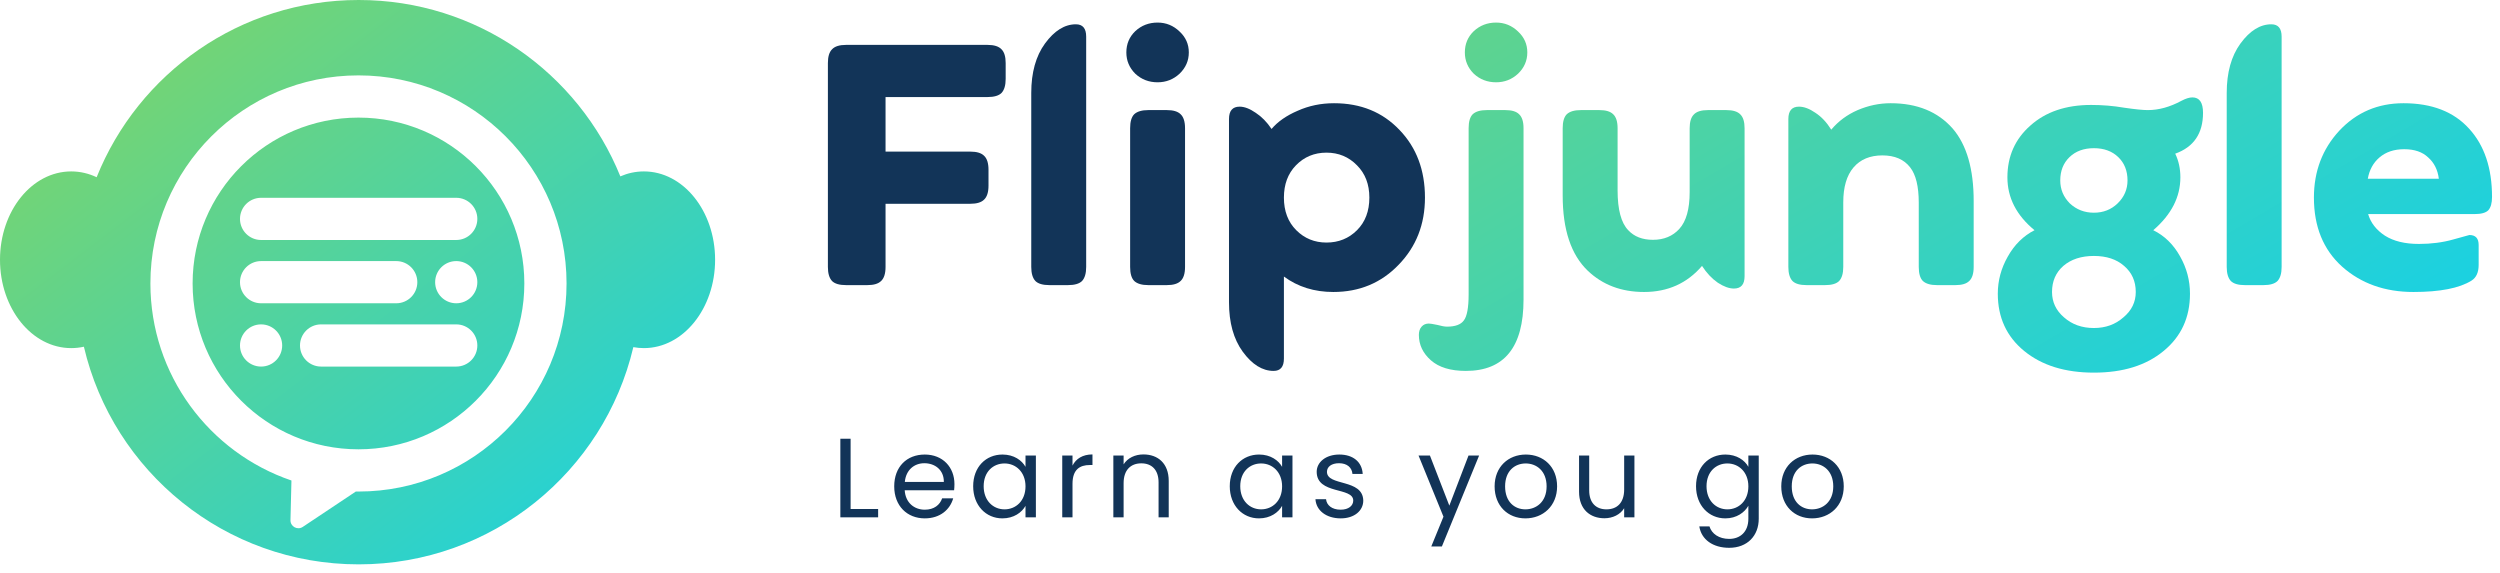 <svg width="266" height="61" viewBox="0 0 266 61" fill="none" xmlns="http://www.w3.org/2000/svg">
<path fill-rule="evenodd" clip-rule="evenodd" d="M38.162 60.048C52.365 60.048 64.265 50.186 67.386 36.936C67.754 37.004 68.129 37.039 68.511 37.039C72.695 37.039 76.087 32.831 76.087 27.639C76.087 22.448 72.695 18.239 68.511 18.239C67.632 18.239 66.789 18.425 66.004 18.766C61.55 7.762 50.762 0 38.162 0C25.526 0 14.714 7.805 10.283 18.857C9.442 18.458 8.53 18.239 7.576 18.239C3.392 18.239 0 22.448 0 27.639C0 32.831 3.392 37.039 7.576 37.039C8.037 37.039 8.488 36.988 8.926 36.891C12.031 50.164 23.942 60.048 38.162 60.048ZM60.281 30.16C60.281 42.388 50.369 52.3 38.142 52.3C38.048 52.3 37.955 52.299 37.862 52.298L32.214 56.063C31.647 56.441 30.889 56.023 30.906 55.342L31.01 51.126C22.282 48.157 16.003 39.892 16.003 30.16C16.003 17.933 25.915 8.021 38.142 8.021C50.369 8.021 60.281 17.933 60.281 30.16ZM55.789 30.16C55.789 39.907 47.888 47.807 38.142 47.807C28.395 47.807 20.494 39.907 20.494 30.16C20.494 20.414 28.395 12.513 38.142 12.513C47.888 12.513 55.789 20.414 55.789 30.16ZM25.535 23.29C25.535 22.05 26.54 21.045 27.779 21.045H48.544C49.784 21.045 50.789 22.05 50.789 23.29C50.789 24.53 49.784 25.535 48.544 25.535H27.779C26.54 25.535 25.535 24.53 25.535 23.29ZM27.779 27.779C26.54 27.779 25.535 28.784 25.535 30.024C25.535 31.264 26.54 32.269 27.779 32.269H42.16C43.4 32.269 44.404 31.264 44.404 30.024C44.404 28.784 43.4 27.779 42.16 27.779H27.779ZM46.299 30.024C46.299 28.784 47.304 27.779 48.544 27.779C49.784 27.779 50.789 28.784 50.789 30.024C50.789 31.264 49.784 32.269 48.544 32.269C47.304 32.269 46.299 31.264 46.299 30.024ZM27.779 34.514C26.54 34.514 25.535 35.519 25.535 36.759C25.535 37.998 26.54 39.004 27.779 39.004C29.019 39.004 30.024 37.998 30.024 36.759C30.024 35.519 29.019 34.514 27.779 34.514ZM31.919 36.759C31.919 35.519 32.924 34.514 34.164 34.514H48.544C49.784 34.514 50.789 35.519 50.789 36.759C50.789 37.998 49.784 39.004 48.544 39.004H34.164C32.924 39.004 31.919 37.998 31.919 36.759Z" fill="url(#paint0_linear_15567_4868)"/>
<path d="M105.067 4.776C105.773 4.776 106.272 4.934 106.565 5.251C106.857 5.543 107.003 6.03 107.003 6.711V8.391C107.003 9.072 106.857 9.571 106.565 9.888C106.272 10.18 105.773 10.326 105.067 10.326H94.222V16.132H103.242C103.923 16.132 104.41 16.278 104.702 16.57C105.019 16.862 105.177 17.361 105.177 18.067V19.747C105.177 20.453 105.019 20.952 104.702 21.244C104.41 21.536 103.923 21.682 103.242 21.682H94.222V28.401C94.222 29.107 94.064 29.606 93.748 29.898C93.456 30.19 92.969 30.336 92.287 30.336H90.023C89.317 30.336 88.818 30.19 88.526 29.898C88.234 29.582 88.088 29.083 88.088 28.401V6.711C88.088 6.03 88.234 5.543 88.526 5.251C88.818 4.934 89.317 4.776 90.023 4.776H105.067Z" fill="#123458"/>
<path d="M111.662 30.336C110.956 30.336 110.457 30.19 110.164 29.898C109.872 29.582 109.726 29.083 109.726 28.401V9.888C109.726 7.721 110.213 5.969 111.187 4.63C112.185 3.267 113.28 2.585 114.473 2.585C115.204 2.585 115.569 3.023 115.569 3.899V28.401C115.569 29.083 115.423 29.582 115.131 29.898C114.838 30.19 114.339 30.336 113.633 30.336H111.662Z" fill="#123458"/>
<path d="M123.167 8.756C122.242 8.756 121.451 8.452 120.794 7.843C120.161 7.21 119.844 6.456 119.844 5.579C119.844 4.678 120.161 3.924 120.794 3.315C121.451 2.707 122.242 2.402 123.167 2.402C124.068 2.402 124.847 2.719 125.504 3.352C126.161 3.96 126.49 4.703 126.49 5.579C126.49 6.456 126.161 7.21 125.504 7.843C124.847 8.452 124.068 8.756 123.167 8.756ZM122.181 30.336C121.5 30.336 121 30.19 120.684 29.898C120.392 29.606 120.246 29.107 120.246 28.401V13.649C120.246 12.943 120.392 12.444 120.684 12.152C121 11.86 121.5 11.714 122.181 11.714H124.153C124.835 11.714 125.321 11.86 125.614 12.152C125.93 12.444 126.088 12.943 126.088 13.649V28.401C126.088 29.107 125.93 29.606 125.614 29.898C125.321 30.19 124.835 30.336 124.153 30.336H122.181Z" fill="#123458"/>
<path d="M141.939 10.983C144.787 10.983 147.112 11.933 148.913 13.832C150.715 15.706 151.616 18.104 151.616 21.025C151.616 23.873 150.678 26.259 148.804 28.182C146.954 30.105 144.641 31.067 141.866 31.067C139.845 31.067 138.093 30.519 136.608 29.424V38.151C136.608 39.027 136.243 39.465 135.512 39.465C134.319 39.465 133.224 38.784 132.226 37.42C131.252 36.081 130.765 34.329 130.765 32.162V12.663C130.765 11.787 131.143 11.348 131.897 11.348C132.409 11.348 132.981 11.568 133.614 12.006C134.246 12.42 134.806 12.992 135.293 13.722C135.951 12.943 136.876 12.298 138.068 11.787C139.261 11.251 140.551 10.983 141.939 10.983ZM141.136 25.808C142.426 25.808 143.509 25.37 144.386 24.494C145.262 23.618 145.7 22.461 145.7 21.025C145.7 19.613 145.262 18.469 144.386 17.593C143.509 16.692 142.426 16.242 141.136 16.242C139.845 16.242 138.762 16.692 137.886 17.593C137.034 18.469 136.608 19.613 136.608 21.025C136.608 22.461 137.046 23.618 137.922 24.494C138.799 25.37 139.87 25.808 141.136 25.808Z" fill="#123458"/>
<path d="M159.183 8.756C158.258 8.756 157.467 8.452 156.809 7.843C156.176 7.21 155.86 6.456 155.86 5.579C155.86 4.678 156.176 3.924 156.809 3.315C157.467 2.707 158.258 2.402 159.183 2.402C160.083 2.402 160.862 2.719 161.52 3.352C162.177 3.96 162.506 4.703 162.506 5.579C162.506 6.456 162.177 7.21 161.52 7.843C160.862 8.452 160.083 8.756 159.183 8.756ZM155.969 39.465C154.338 39.465 153.097 39.088 152.245 38.333C151.393 37.579 150.967 36.678 150.967 35.631C150.967 35.266 151.064 34.974 151.259 34.755C151.454 34.536 151.709 34.426 152.026 34.426C152.172 34.426 152.476 34.475 152.939 34.572C153.377 34.694 153.718 34.755 153.961 34.755C154.837 34.755 155.434 34.536 155.75 34.097C156.091 33.659 156.262 32.734 156.262 31.322V13.649C156.262 12.943 156.408 12.444 156.7 12.152C157.016 11.86 157.515 11.714 158.197 11.714H160.169C160.85 11.714 161.337 11.86 161.629 12.152C161.946 12.444 162.104 12.943 162.104 13.649V31.87C162.104 36.934 160.059 39.465 155.969 39.465Z" fill="url(#paint1_linear_15567_4868)"/>
<path d="M183.688 11.714C184.394 11.714 184.893 11.872 185.185 12.188C185.477 12.48 185.623 12.967 185.623 13.649V29.387C185.623 30.263 185.246 30.701 184.491 30.701C183.98 30.701 183.408 30.495 182.775 30.081C182.142 29.643 181.582 29.046 181.095 28.292C179.513 30.142 177.456 31.067 174.924 31.067C172.514 31.067 170.518 30.312 168.935 28.803C167.158 27.099 166.27 24.433 166.27 20.806V13.649C166.27 12.943 166.416 12.444 166.708 12.152C167.024 11.86 167.524 11.714 168.205 11.714H170.177C170.859 11.714 171.345 11.86 171.638 12.152C171.954 12.444 172.112 12.943 172.112 13.649V20.258C172.112 22.303 172.49 23.715 173.244 24.494C173.877 25.176 174.754 25.516 175.873 25.516C177.042 25.516 177.979 25.127 178.685 24.348C179.415 23.545 179.78 22.242 179.78 20.441V13.649C179.78 12.967 179.927 12.48 180.219 12.188C180.511 11.872 181.01 11.714 181.716 11.714H183.688Z" fill="url(#paint2_linear_15567_4868)"/>
<path d="M207.771 13.685C209.256 15.414 209.999 17.982 209.999 21.39V28.401C209.999 29.107 209.841 29.606 209.524 29.898C209.232 30.19 208.745 30.336 208.063 30.336H206.092C205.41 30.336 204.911 30.19 204.595 29.898C204.302 29.606 204.156 29.107 204.156 28.401V21.573C204.156 19.844 203.852 18.591 203.243 17.812C202.586 16.96 201.6 16.534 200.286 16.534C198.971 16.534 197.949 16.96 197.218 17.812C196.488 18.664 196.123 19.905 196.123 21.536V28.401C196.123 29.083 195.977 29.582 195.685 29.898C195.393 30.19 194.894 30.336 194.188 30.336H192.216C191.51 30.336 191.011 30.19 190.719 29.898C190.427 29.582 190.281 29.083 190.281 28.401V12.663C190.281 11.787 190.658 11.348 191.413 11.348C191.948 11.348 192.532 11.568 193.165 12.006C193.798 12.42 194.358 13.016 194.845 13.795C195.6 12.894 196.537 12.201 197.657 11.714C198.801 11.227 199.969 10.983 201.162 10.983C203.986 10.983 206.189 11.884 207.771 13.685Z" fill="url(#paint3_linear_15567_4868)"/>
<path d="M222.79 39.648C219.723 39.648 217.252 38.881 215.377 37.347C213.503 35.814 212.566 33.781 212.566 31.249C212.566 29.862 212.919 28.547 213.625 27.306C214.331 26.04 215.28 25.103 216.473 24.494C214.55 22.912 213.588 21.037 213.588 18.871C213.588 16.631 214.404 14.793 216.035 13.357C217.666 11.896 219.82 11.166 222.498 11.166C223.691 11.166 224.859 11.263 226.003 11.458C227.172 11.629 228.012 11.714 228.523 11.714C229.691 11.714 230.884 11.385 232.101 10.728C232.564 10.484 232.953 10.363 233.27 10.363C234.024 10.363 234.402 10.91 234.402 12.006C234.402 14.197 233.416 15.645 231.444 16.351C231.809 17.106 231.992 17.946 231.992 18.871C231.992 20.964 231.03 22.839 229.107 24.494C230.3 25.078 231.249 26.003 231.955 27.269C232.661 28.511 233.014 29.837 233.014 31.249C233.014 33.781 232.077 35.814 230.203 37.347C228.352 38.881 225.882 39.648 222.79 39.648ZM220.234 21.646C220.94 22.303 221.792 22.632 222.79 22.632C223.788 22.632 224.628 22.303 225.31 21.646C226.015 20.964 226.368 20.149 226.368 19.199C226.368 18.177 226.04 17.349 225.383 16.716C224.725 16.083 223.861 15.767 222.79 15.767C221.719 15.767 220.855 16.083 220.197 16.716C219.54 17.349 219.211 18.177 219.211 19.199C219.211 20.149 219.552 20.964 220.234 21.646ZM222.79 34.901C224.031 34.901 225.078 34.523 225.93 33.769C226.807 33.038 227.245 32.138 227.245 31.067C227.245 29.923 226.831 28.997 226.003 28.292C225.2 27.586 224.129 27.233 222.79 27.233C221.451 27.233 220.368 27.586 219.54 28.292C218.737 28.997 218.335 29.923 218.335 31.067C218.335 32.138 218.761 33.038 219.613 33.769C220.465 34.523 221.524 34.901 222.79 34.901Z" fill="url(#paint4_linear_15567_4868)"/>
<path d="M238.858 30.336C238.152 30.336 237.653 30.19 237.361 29.898C237.069 29.582 236.923 29.083 236.923 28.401V9.888C236.923 7.721 237.41 5.969 238.384 4.63C239.382 3.267 240.477 2.585 241.67 2.585C242.4 2.585 242.765 3.023 242.765 3.899V28.401C242.765 29.083 242.619 29.582 242.327 29.898C242.035 30.19 241.536 30.336 240.83 30.336H238.858Z" fill="url(#paint5_linear_15567_4868)"/>
<path d="M265.152 20.952C265.152 21.609 265.019 22.084 264.751 22.376C264.483 22.644 263.996 22.778 263.29 22.778H251.97C252.238 23.703 252.835 24.47 253.76 25.078C254.685 25.663 255.89 25.955 257.375 25.955C258.689 25.955 259.906 25.796 261.026 25.48C262.146 25.163 262.718 25.005 262.742 25.005C263.4 25.005 263.728 25.358 263.728 26.064V28.182C263.728 28.985 263.473 29.545 262.962 29.862C261.671 30.665 259.614 31.067 256.79 31.067C253.748 31.067 251.216 30.166 249.195 28.365C247.199 26.563 246.201 24.117 246.201 21.025C246.201 18.226 247.102 15.852 248.903 13.905C250.729 11.957 253.005 10.983 255.732 10.983C258.75 10.983 261.075 11.884 262.706 13.685C264.337 15.463 265.152 17.885 265.152 20.952ZM255.805 15.876C254.733 15.876 253.857 16.169 253.175 16.753C252.518 17.313 252.104 18.067 251.934 19.017H259.493C259.371 18.067 258.994 17.313 258.361 16.753C257.752 16.169 256.9 15.876 255.805 15.876Z" fill="url(#paint6_linear_15567_4868)"/>
<path d="M89.413 46.683H90.505V54.159H93.433V55.047H89.413V46.683ZM98.349 49.287C97.281 49.287 96.393 49.995 96.273 51.279H100.425C100.437 49.995 99.477 49.287 98.349 49.287ZM101.421 53.019C101.085 54.219 100.029 55.155 98.397 55.155C96.525 55.155 95.145 53.835 95.145 51.747C95.145 49.671 96.477 48.363 98.397 48.363C100.305 48.363 101.553 49.707 101.553 51.507C101.553 51.747 101.541 51.939 101.517 52.167H96.261C96.345 53.499 97.281 54.231 98.397 54.231C99.381 54.231 100.005 53.727 100.245 53.019H101.421ZM103.546 51.735C103.546 49.683 104.902 48.363 106.666 48.363C107.89 48.363 108.73 48.987 109.114 49.671V48.471H110.218V55.047H109.114V53.823C108.718 54.531 107.866 55.155 106.654 55.155C104.902 55.155 103.546 53.775 103.546 51.735ZM109.114 51.747C109.114 50.223 108.082 49.311 106.882 49.311C105.682 49.311 104.662 50.187 104.662 51.735C104.662 53.283 105.682 54.195 106.882 54.195C108.082 54.195 109.114 53.295 109.114 51.747ZM114.115 51.471V55.047H113.023V48.471H114.115V49.539C114.487 48.807 115.195 48.351 116.239 48.351V49.479H115.951C114.907 49.479 114.115 49.947 114.115 51.471ZM123.272 55.047V51.327C123.272 49.983 122.54 49.299 121.436 49.299C120.32 49.299 119.552 49.995 119.552 51.411V55.047H118.46V48.471H119.552V49.407C119.984 48.723 120.776 48.351 121.664 48.351C123.188 48.351 124.352 49.287 124.352 51.171V55.047H123.272ZM130.847 51.735C130.847 49.683 132.203 48.363 133.967 48.363C135.191 48.363 136.031 48.987 136.415 49.671V48.471H137.519V55.047H136.415V53.823C136.019 54.531 135.167 55.155 133.955 55.155C132.203 55.155 130.847 53.775 130.847 51.735ZM136.415 51.747C136.415 50.223 135.383 49.311 134.183 49.311C132.983 49.311 131.963 50.187 131.963 51.735C131.963 53.283 132.983 54.195 134.183 54.195C135.383 54.195 136.415 53.295 136.415 51.747ZM145.052 53.259C145.052 54.339 144.104 55.155 142.652 55.155C141.116 55.155 140.036 54.315 139.964 53.115H141.092C141.152 53.751 141.716 54.231 142.64 54.231C143.504 54.231 143.984 53.799 143.984 53.259C143.984 51.795 140.096 52.647 140.096 50.199C140.096 49.191 141.044 48.363 142.508 48.363C143.96 48.363 144.92 49.143 144.992 50.427H143.9C143.852 49.767 143.348 49.287 142.472 49.287C141.668 49.287 141.188 49.671 141.188 50.199C141.188 51.759 145.004 50.907 145.052 53.259ZM154.209 53.799L156.249 48.471H157.377L153.417 58.143H152.289L153.585 54.975L150.933 48.471H152.145L154.209 53.799ZM165.675 51.747C165.675 53.835 164.175 55.155 162.303 55.155C160.443 55.155 159.027 53.835 159.027 51.747C159.027 49.671 160.491 48.363 162.351 48.363C164.223 48.363 165.675 49.671 165.675 51.747ZM160.143 51.747C160.143 53.415 161.163 54.195 162.303 54.195C163.443 54.195 164.559 53.415 164.559 51.747C164.559 50.091 163.467 49.311 162.339 49.311C161.187 49.311 160.143 50.091 160.143 51.747ZM173.903 48.471V55.047H172.811V54.075C172.391 54.759 171.587 55.143 170.711 55.143C169.199 55.143 168.011 54.207 168.011 52.323V48.471H169.091V52.179C169.091 53.511 169.823 54.195 170.927 54.195C172.055 54.195 172.811 53.499 172.811 52.083V48.471H173.903ZM180.458 51.735C180.458 49.683 181.814 48.363 183.578 48.363C184.778 48.363 185.642 48.963 186.026 49.671V48.471H187.13V55.191C187.13 57.003 185.918 58.287 183.986 58.287C182.258 58.287 181.022 57.411 180.806 56.007H181.886C182.126 56.799 182.906 57.339 183.986 57.339C185.15 57.339 186.026 56.595 186.026 55.191V53.811C185.63 54.519 184.778 55.155 183.578 55.155C181.814 55.155 180.458 53.775 180.458 51.735ZM186.026 51.747C186.026 50.223 184.994 49.311 183.794 49.311C182.594 49.311 181.574 50.187 181.574 51.735C181.574 53.283 182.594 54.195 183.794 54.195C184.994 54.195 186.026 53.295 186.026 51.747ZM196.175 51.747C196.175 53.835 194.675 55.155 192.803 55.155C190.943 55.155 189.527 53.835 189.527 51.747C189.527 49.671 190.991 48.363 192.851 48.363C194.723 48.363 196.175 49.671 196.175 51.747ZM190.643 51.747C190.643 53.415 191.663 54.195 192.803 54.195C193.943 54.195 195.059 53.415 195.059 51.747C195.059 50.091 193.967 49.311 192.839 49.311C191.687 49.311 190.643 50.091 190.643 51.747Z" fill="#123458"/>
<defs>
<linearGradient id="paint0_linear_15567_4868" x1="12.486" y1="8.338" x2="57.861" y2="67.687" gradientUnits="userSpaceOnUse">
<stop stop-color="#75D473"/>
<stop offset="1" stop-color="#1CD1E0"/>
</linearGradient>
<linearGradient id="paint1_linear_15567_4868" x1="92.652" y1="13.22" x2="143.525" y2="99.415" gradientUnits="userSpaceOnUse">
<stop stop-color="#73D475"/>
<stop offset="1" stop-color="#1CD1E0"/>
</linearGradient>
<linearGradient id="paint2_linear_15567_4868" x1="92.652" y1="13.22" x2="143.525" y2="99.415" gradientUnits="userSpaceOnUse">
<stop stop-color="#73D475"/>
<stop offset="1" stop-color="#1CD1E0"/>
</linearGradient>
<linearGradient id="paint3_linear_15567_4868" x1="92.652" y1="13.22" x2="143.525" y2="99.415" gradientUnits="userSpaceOnUse">
<stop stop-color="#73D475"/>
<stop offset="1" stop-color="#1CD1E0"/>
</linearGradient>
<linearGradient id="paint4_linear_15567_4868" x1="92.652" y1="13.22" x2="143.525" y2="99.415" gradientUnits="userSpaceOnUse">
<stop stop-color="#73D475"/>
<stop offset="1" stop-color="#1CD1E0"/>
</linearGradient>
<linearGradient id="paint5_linear_15567_4868" x1="92.652" y1="13.22" x2="143.525" y2="99.415" gradientUnits="userSpaceOnUse">
<stop stop-color="#73D475"/>
<stop offset="1" stop-color="#1CD1E0"/>
</linearGradient>
<linearGradient id="paint6_linear_15567_4868" x1="92.652" y1="13.22" x2="143.525" y2="99.415" gradientUnits="userSpaceOnUse">
<stop stop-color="#73D475"/>
<stop offset="1" stop-color="#1CD1E0"/>
</linearGradient>
</defs>
</svg>
